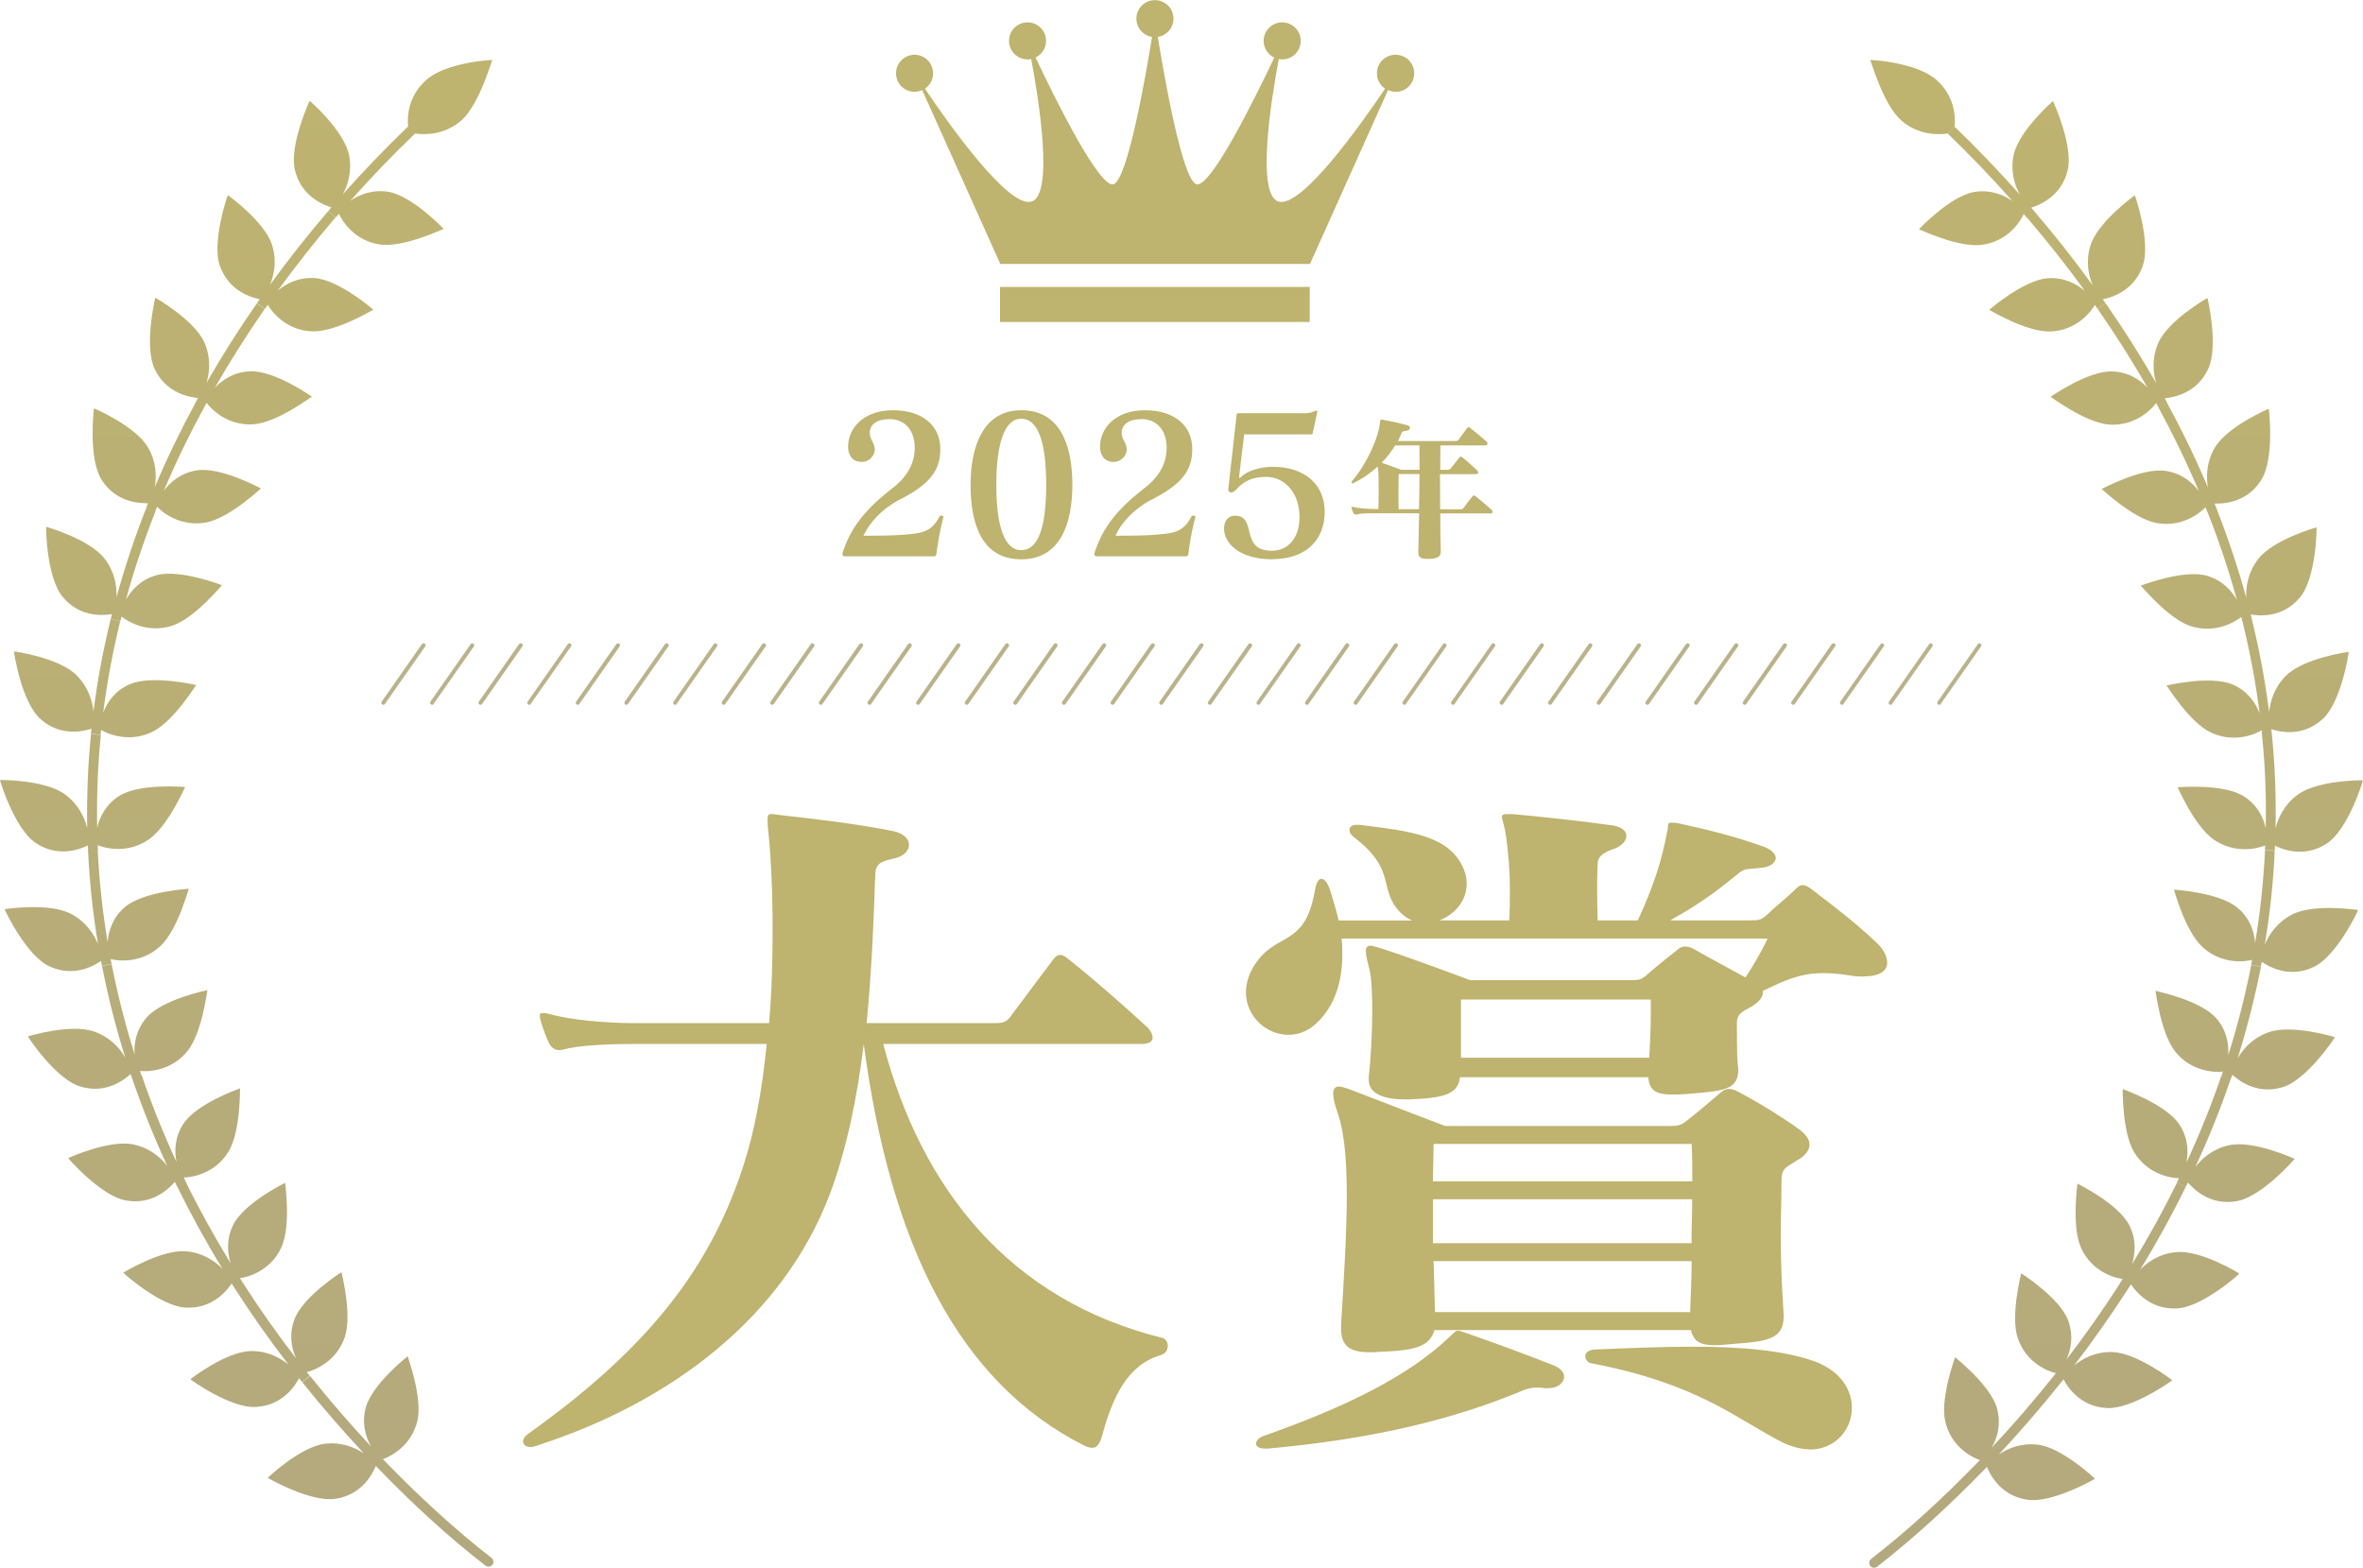 <?xml version="1.0" encoding="UTF-8"?>
<svg id="_レイヤー_1" data-name="レイヤー 1" xmlns="http://www.w3.org/2000/svg" xmlns:xlink="http://www.w3.org/1999/xlink" viewBox="0 0 173.42 115.07">
  <defs>
    <style>
      .cls-1 {
        fill: #bbb28b;
      }

      .cls-2 {
        fill: url(#linear-gradient);
      }

      .cls-3 {
        fill: #beb36f;
      }
    </style>
    <linearGradient id="linear-gradient" x1="86.71" y1="115.07" x2="86.71" y2="4.4" gradientUnits="userSpaceOnUse">
      <stop offset="0" stop-color="#b3a97e"/>
      <stop offset="1" stop-color="#beb36f"/>
    </linearGradient>
  </defs>
  <g>
    <path class="cls-2" d="M142.94,9.8c-.72.1-2.18.13-3.44-.99-1.31-1.19-2.21-4.4-2.24-4.4-.01-.04,3.44.17,4.86,1.46,1.34,1.19,1.4,2.7,1.33,3.42l-.5.52ZM142.94,9.8c1.65,1.59,3.23,3.24,4.75,4.95-.63-.44-1.6-.86-2.8-.66-1.77.3-4.05,2.73-4.06,2.73,0-.01,2.87,1.38,4.63,1.15,1.96-.27,2.86-1.8,3.06-2.26l.23.27.55-.47-.23-.27c.47-.15,2.19-.74,2.67-2.72.45-1.79-1.06-5.11-1.08-5.1,0,0-2.51,2.18-2.88,3.96-.25,1.21.08,2.21.45,2.9-1.53-1.72-3.13-3.39-4.79-4.99l-.5.52ZM148.76,15.97c1.49,1.74,2.91,3.53,4.25,5.38-.59-.5-1.51-1.01-2.72-.93-1.79.13-4.3,2.32-4.3,2.32,0-.01,2.71,1.64,4.48,1.59,1.98-.07,3.02-1.51,3.27-1.95l.2.29.59-.41-.21-.29c.48-.1,2.25-.52,2.93-2.44.63-1.74-.56-5.2-.58-5.19,0,0-2.71,1.93-3.25,3.67-.37,1.18-.14,2.2.16,2.93-1.35-1.87-2.78-3.68-4.28-5.43l-.55.47ZM153.95,22.68c1.31,1.88,2.53,3.81,3.67,5.79-.53-.57-1.39-1.17-2.61-1.21-1.79-.06-4.51,1.87-4.52,1.86.01-.01,2.52,1.89,4.28,2.04,1.97.14,3.17-1.17,3.47-1.58l.17.31.63-.35-.17-.31c.49-.05,2.29-.27,3.17-2.11.81-1.66-.02-5.25-.04-5.25,0,0-2.89,1.64-3.61,3.31-.49,1.14-.37,2.18-.15,2.93-1.15-2-2.38-3.95-3.7-5.84l-.59.41ZM158.4,29.89c1.09,2.01,2.09,4.07,2.98,6.17-.46-.63-1.24-1.32-2.44-1.5-1.77-.26-4.7,1.34-4.7,1.33.01-.01,2.26,2.14,3.99,2.49,1.94.37,3.29-.78,3.63-1.15l.13.33.67-.27-.13-.33c.49.01,2.31.02,3.41-1.71,1.01-1.56.58-5.25.56-5.25,0,0-3.06,1.3-3.97,2.88-.62,1.07-.62,2.13-.49,2.9-.9-2.13-1.91-4.21-3.01-6.23l-.63.35ZM162,37.56c.84,2.12,1.57,4.29,2.17,6.49-.37-.68-1.06-1.47-2.23-1.8-1.72-.48-4.83.74-4.83.73.02-.01,1.96,2.38,3.62,2.96,1.87.62,3.36-.34,3.75-.66l.09.34.7-.17-.09-.35c.49.08,2.29.33,3.6-1.24,1.21-1.41,1.26-5.16,1.23-5.16,0,0-3.2.9-4.3,2.35-.75.99-.89,2.03-.86,2.81-.61-2.23-1.35-4.42-2.19-6.57l-.67.27ZM164.58,45.62c.54,2.22.97,4.46,1.25,6.73-.27-.72-.84-1.61-1.95-2.1-1.64-.72-4.88.07-4.88.06.02-.01,1.61,2.61,3.17,3.41,1.76.88,3.38.15,3.81-.12l.03.35.72-.07-.04-.36c.47.15,2.22.65,3.74-.72,1.4-1.23,1.97-4.96,1.94-4.96,0,0-3.29.45-4.59,1.74-.88.87-1.16,1.89-1.25,2.67-.29-2.29-.72-4.57-1.27-6.81l-.7.17ZM166.01,53.95c.23,2.27.32,4.56.27,6.84-.16-.76-.59-1.71-1.63-2.36-1.52-.95-4.84-.64-4.84-.65.02-.01,1.21,2.81,2.64,3.83,1.61,1.12,3.32.64,3.79.44l-.02.35.72.03.02-.36c.44.21,2.1.97,3.81-.17,1.56-1.01,2.67-4.62,2.64-4.63,0-.01-3.32-.03-4.79,1.06-1,.74-1.42,1.7-1.62,2.46.05-2.31-.04-4.62-.27-6.92l-.72.07ZM166.23,62.41c-.11,2.28-.35,4.55-.73,6.8-.05-.77-.34-1.78-1.27-2.57-1.36-1.16-4.69-1.34-4.69-1.35.02,0,.79,2.96,2.06,4.18,1.43,1.35,3.19,1.11,3.68.98l-.07.35.71.14.07-.35c.41.28,1.94,1.26,3.79.39,1.69-.77,3.31-4.18,3.28-4.19,0,0-3.29-.51-4.89.35-1.09.59-1.66,1.47-1.96,2.2.38-2.28.63-4.58.73-6.89l-.72-.03ZM165.22,70.81c-.44,2.24-1,4.46-1.69,6.63.05-.77-.09-1.81-.89-2.72-1.19-1.34-4.46-1.99-4.45-2,.02,0,.36,3.06,1.44,4.45,1.23,1.54,3.01,1.54,3.51,1.48l-.11.34.68.23.12-.34c.37.33,1.75,1.51,3.7.91,1.78-.53,3.85-3.66,3.83-3.67,0,0-3.18-.98-4.89-.35-1.17.42-1.85,1.22-2.25,1.9.69-2.2,1.26-4.44,1.71-6.71l-.71-.14ZM163.02,78.98c-.74,2.16-1.6,4.28-2.56,6.35.15-.76.15-1.81-.53-2.82-1-1.49-4.15-2.57-4.15-2.58.02,0-.06,3.11.84,4.63,1.03,1.69,2.79,1.91,3.29,1.91l-.15.32.65.32.16-.32c.33.37,1.55,1.72,3.56,1.37,1.83-.29,4.28-3.09,4.27-3.11,0,0-3.02-1.39-4.8-1-1.21.26-1.99.97-2.48,1.59.97-2.09,1.84-4.24,2.58-6.42l-.68-.23ZM159.77,86.8c-1.01,2.05-2.11,4.05-3.31,6,.24-.74.36-1.78-.19-2.87-.81-1.6-3.81-3.06-3.81-3.06.02,0-.45,3.11.27,4.72.82,1.8,2.55,2.22,3.05,2.28l-.19.3.61.39.19-.3c.28.41,1.34,1.88,3.38,1.77,1.84-.08,4.6-2.54,4.58-2.56,0,0-2.83-1.75-4.64-1.57-1.23.11-2.09.72-2.64,1.28,1.21-1.97,2.32-3.99,3.34-6.06l-.65-.32ZM155.6,94.17c-1.23,1.92-2.55,3.79-3.94,5.61.32-.71.54-1.73.12-2.87-.63-1.68-3.45-3.46-3.45-3.46.02,0-.8,3.07-.25,4.75.63,1.88,2.31,2.47,2.8,2.58l-.22.28.56.45.22-.28c.23.44,1.14,2.01,3.17,2.11,1.84.11,4.82-2.02,4.81-2.04,0,0-2.62-2.04-4.44-2.07-1.24-.02-2.15.49-2.76.99,1.4-1.83,2.73-3.72,3.98-5.66l-.61-.39ZM150.66,101.06c-1.43,1.79-2.92,3.52-4.49,5.19.39-.67.71-1.67.4-2.85-.46-1.73-3.09-3.78-3.09-3.79.02,0-1.11,2.98-.72,4.71.44,1.93,2.06,2.68,2.54,2.84l-.25.26.52.5.25-.26c.19.46.94,2.11,2.95,2.41,1.82.29,4.99-1.53,4.98-1.54,0,0-2.41-2.3-4.21-2.5-1.23-.14-2.19.28-2.84.71,1.57-1.68,3.08-3.43,4.52-5.23l-.56-.45ZM145.05,107.42c-2.42,2.49-4.98,4.86-7.72,6.99-.16.12-.19.35-.08.51.12.16.35.19.52.06,2.78-2.16,5.35-4.55,7.8-7.06l-.52-.5ZM30.45,9.8c.72.1,2.18.13,3.44-.99,1.31-1.19,2.2-4.4,2.24-4.4.01-.04-3.43.17-4.85,1.46-1.34,1.19-1.4,2.7-1.33,3.41l.5.52ZM29.95,9.28c-1.66,1.6-3.26,3.26-4.79,4.98.37-.69.7-1.69.45-2.9-.37-1.78-2.87-3.96-2.88-3.96-.02,0-1.53,3.31-1.08,5.1.48,1.98,2.19,2.57,2.67,2.72l-.23.27.55.47.23-.27c.21.46,1.1,2,3.06,2.26,1.76.22,4.62-1.17,4.63-1.15,0,0-2.29-2.42-4.05-2.72-1.2-.2-2.17.22-2.8.66,1.52-1.71,3.1-3.36,4.75-4.94l-.5-.52ZM24.09,15.49c-1.5,1.75-2.93,3.56-4.28,5.42.3-.72.53-1.74.16-2.92-.54-1.73-3.24-3.67-3.25-3.66-.02,0-1.21,3.46-.58,5.19.68,1.92,2.44,2.34,2.92,2.44l-.2.29.59.41.2-.29c.25.44,1.3,1.88,3.27,1.95,1.77.05,4.47-1.6,4.48-1.59,0,0-2.51-2.19-4.3-2.32-1.22-.08-2.13.42-2.72.93,1.34-1.85,2.76-3.64,4.24-5.38l-.55-.47ZM18.86,22.25c-1.32,1.89-2.55,3.84-3.7,5.84.22-.75.34-1.79-.15-2.93-.72-1.67-3.61-3.31-3.61-3.31-.02,0-.85,3.59-.04,5.25.88,1.84,2.68,2.06,3.17,2.11l-.17.31.63.35.17-.31c.3.41,1.5,1.72,3.46,1.58,1.76-.14,4.26-2.05,4.27-2.03,0,0-2.72-1.92-4.51-1.86-1.22.04-2.08.64-2.61,1.21,1.13-1.98,2.36-3.91,3.66-5.79l-.59-.41ZM14.37,29.52c-1.1,2.03-2.11,4.1-3.01,6.23.13-.77.13-1.82-.49-2.9-.91-1.58-3.96-2.88-3.97-2.88-.02,0-.44,3.69.56,5.25,1.09,1.72,2.91,1.72,3.4,1.71l-.13.33.67.26.13-.33c.34.37,1.69,1.52,3.63,1.15,1.73-.35,3.98-2.5,3.99-2.49,0,0-2.92-1.6-4.69-1.33-1.2.18-1.98.88-2.44,1.5.89-2.1,1.89-4.16,2.98-6.16l-.63-.35ZM10.74,37.27c-.85,2.15-1.58,4.34-2.19,6.56.03-.78-.11-1.82-.86-2.81-1.1-1.45-4.29-2.36-4.3-2.35-.03,0,.02,3.75,1.23,5.16,1.31,1.57,3.11,1.32,3.6,1.24l-.09.35.7.17.09-.34c.39.32,1.88,1.28,3.75.66,1.66-.57,3.61-2.97,3.62-2.96,0,0-3.1-1.21-4.82-.73-1.17.33-1.86,1.13-2.23,1.8.6-2.2,1.33-4.36,2.17-6.49l-.67-.26ZM8.13,45.41c-.55,2.24-.98,4.51-1.27,6.81-.08-.78-.37-1.79-1.25-2.67-1.29-1.29-4.58-1.75-4.58-1.74-.03,0,.54,3.73,1.94,4.96,1.52,1.37,3.27.86,3.74.72l-.04.36.72.07.03-.35c.43.27,2.05,1,3.81.12,1.56-.8,3.15-3.43,3.17-3.41,0,0-3.24-.77-4.88-.06-1.12.49-1.68,1.37-1.95,2.1.29-2.26.71-4.51,1.25-6.72l-.7-.17ZM6.68,53.85c-.23,2.3-.32,4.61-.28,6.92-.2-.76-.62-1.72-1.62-2.46C3.32,57.22,0,57.24,0,57.25c-.03,0,1.08,3.62,2.64,4.63,1.71,1.13,3.36.38,3.81.17l.02.36.72-.03-.02-.35c.47.2,2.17.69,3.78-.44,1.43-1.02,2.62-3.84,2.64-3.83,0,.01-3.32-.3-4.83.65-1.03.65-1.46,1.6-1.63,2.36-.04-2.28.04-4.56.27-6.83l-.72-.07ZM6.46,62.4c.11,2.31.35,4.61.73,6.88-.3-.72-.87-1.61-1.96-2.2-1.61-.86-4.89-.36-4.89-.35-.02.02,1.59,3.42,3.28,4.19,1.85.87,3.38-.11,3.79-.39l.07.35.71-.14-.07-.35c.49.13,2.25.37,3.68-.98,1.27-1.22,2.03-4.19,2.06-4.18,0,0-3.33.19-4.69,1.34-.93.79-1.21,1.8-1.27,2.57-.38-2.25-.62-4.52-.73-6.8l-.72.03ZM7.49,70.9c.44,2.27,1.01,4.51,1.7,6.71-.4-.67-1.08-1.47-2.25-1.89-1.71-.63-4.89.34-4.89.35-.02.02,2.05,3.14,3.83,3.67,1.95.61,3.33-.58,3.7-.91l.12.34.68-.23-.11-.34c.5.06,2.28.06,3.51-1.48,1.08-1.39,1.42-4.45,1.44-4.45,0,0-3.27.66-4.45,2-.8.91-.95,1.95-.89,2.72-.68-2.18-1.25-4.39-1.69-6.63l-.71.14ZM9.7,79.16c.75,2.18,1.61,4.33,2.58,6.42-.48-.62-1.26-1.32-2.47-1.58-1.78-.39-4.8.99-4.8,1-.02.02,2.44,2.82,4.26,3.11,2.01.35,3.23-.99,3.56-1.37l.16.32.65-.32-.15-.32c.5,0,2.27-.23,3.29-1.91.9-1.52.82-4.63.84-4.63,0,0-3.15,1.09-4.14,2.57-.68,1.01-.68,2.06-.53,2.82-.96-2.07-1.81-4.19-2.55-6.35l-.68.23ZM12.99,87.06c1.02,2.07,2.13,4.09,3.34,6.06-.55-.55-1.41-1.16-2.64-1.28-1.81-.17-4.64,1.56-4.64,1.57-.01.02,2.74,2.48,4.58,2.56,2.03.11,3.1-1.36,3.37-1.77l.19.3.61-.39-.19-.3c.5-.06,2.23-.48,3.05-2.28.72-1.62.25-4.72.27-4.72,0,0-2.99,1.46-3.8,3.06-.55,1.09-.43,2.13-.19,2.87-1.19-1.95-2.3-3.95-3.31-6l-.65.32ZM17.19,94.5c1.25,1.94,2.57,3.83,3.98,5.65-.61-.49-1.52-1.01-2.76-.99-1.82.03-4.44,2.06-4.44,2.07,0,.02,2.97,2.15,4.81,2.03,2.03-.1,2.94-1.67,3.17-2.11l.22.28.56-.45-.22-.28c.49-.11,2.17-.71,2.8-2.58.55-1.68-.26-4.75-.25-4.75,0,0-2.82,1.78-3.45,3.46-.43,1.14-.2,2.17.12,2.87-1.39-1.81-2.71-3.68-3.94-5.6l-.61.39ZM22.18,101.44c1.44,1.8,2.95,3.54,4.52,5.23-.65-.43-1.61-.85-2.84-.71-1.81.21-4.21,2.5-4.21,2.5,0,.02,3.16,1.83,4.98,1.54,2.01-.3,2.76-1.95,2.95-2.41l.25.26.52-.5-.25-.26c.48-.16,2.09-.91,2.54-2.84.38-1.73-.74-4.71-.72-4.71,0,0-2.62,2.05-3.08,3.78-.31,1.18.01,2.18.4,2.85-1.56-1.67-3.06-3.4-4.48-5.18l-.56.45ZM27.83,107.85c2.44,2.51,5.01,4.9,7.79,7.05.16.13.4.1.52-.06.12-.16.08-.39-.08-.51-2.73-2.12-5.29-4.5-7.71-6.98l-.52.5Z"/>
    <g>
      <rect class="cls-3" x="73.39" y="21.06" width="22.73" height="2.57"/>
      <path class="cls-3" d="M102.41,4.02c-.75,0-1.36.61-1.36,1.36,0,.47.24.88.6,1.13-1.76,2.61-6.1,8.74-7.8,8.29-1.68-.45-.57-7.43,0-10.47.08.01.17.03.25.03.75,0,1.36-.61,1.36-1.36s-.61-1.36-1.36-1.36-1.36.61-1.36,1.36c0,.54.32,1.01.78,1.23-1.38,2.9-4.71,9.67-5.73,9.29-1.02-.38-2.32-7.74-2.82-10.81.65-.1,1.15-.66,1.15-1.34,0-.75-.61-1.36-1.36-1.36s-1.36.61-1.36,1.36c0,.68.5,1.24,1.15,1.34-.5,3.07-1.8,10.43-2.82,10.81-1.02.38-4.36-6.4-5.73-9.3.45-.22.77-.68.77-1.22,0-.75-.61-1.36-1.36-1.36s-1.36.61-1.36,1.36.61,1.36,1.36,1.36c.09,0,.18,0,.27-.03.57,3.04,1.68,10.02,0,10.47-1.7.45-6.04-5.68-7.8-8.29.36-.24.6-.66.6-1.13,0-.75-.61-1.36-1.36-1.36s-1.36.61-1.36,1.36.61,1.36,1.36,1.36c.2,0,.39-.05.56-.13l5.73,12.76h22.73l5.73-12.76c.17.08.36.13.56.13.75,0,1.36-.61,1.36-1.36s-.61-1.36-1.36-1.36Z"/>
    </g>
    <g>
      <path class="cls-1" d="M28.26,51.65l2.95-4.21c.05-.07.03-.16-.04-.2-.07-.05-.16-.03-.21.04l-2.95,4.22c-.05.07-.03.15.04.2.03.02.06.03.08.03.05,0,.09-.02.12-.06Z"/>
      <path class="cls-1" d="M31.83,51.65l2.95-4.21c.05-.07.03-.16-.04-.2-.07-.05-.16-.03-.2.04l-2.95,4.22c-.05.07-.03.15.04.2.03.02.05.03.08.03.05,0,.09-.02.12-.06Z"/>
      <path class="cls-1" d="M35.39,51.65l2.95-4.21c.05-.07.03-.16-.04-.2-.07-.05-.16-.03-.21.04l-2.95,4.22c-.05.07-.03.15.04.2.03.02.05.03.08.03.05,0,.09-.02.12-.06Z"/>
      <path class="cls-1" d="M38.96,51.65l2.95-4.21c.05-.07.03-.16-.04-.2-.07-.05-.16-.03-.2.04l-2.95,4.22c-.05.07-.03.15.04.2.03.02.05.03.08.03.05,0,.09-.02.12-.06Z"/>
      <path class="cls-1" d="M42.53,51.65l2.95-4.21c.05-.07.03-.16-.04-.2-.07-.05-.16-.03-.21.04l-2.95,4.22c-.05.07-.03.15.04.2.03.02.06.03.08.03.05,0,.09-.02.12-.06Z"/>
      <path class="cls-1" d="M46.1,51.65l2.95-4.21c.05-.07.03-.16-.04-.2-.07-.05-.16-.03-.21.04l-2.95,4.22c-.05.07-.03.15.04.2.03.02.05.03.08.03.05,0,.09-.02.12-.06Z"/>
      <path class="cls-1" d="M49.67,51.65l2.95-4.21c.05-.07.03-.16-.04-.2-.07-.05-.16-.03-.2.04l-2.95,4.22c-.05.07-.03.15.04.2.03.02.06.03.08.03.05,0,.09-.02.12-.06Z"/>
      <path class="cls-1" d="M53.24,51.65l2.95-4.21c.05-.07.03-.16-.04-.2-.07-.05-.16-.03-.21.04l-2.95,4.22c-.05.07-.03.15.04.2.03.02.06.03.08.03.05,0,.09-.02.12-.06Z"/>
      <path class="cls-1" d="M56.8,51.65l2.95-4.21c.05-.07.03-.16-.04-.2-.07-.05-.16-.03-.21.04l-2.95,4.22c-.05.07-.03.15.04.2.03.02.05.03.08.03.05,0,.09-.02.12-.06Z"/>
      <path class="cls-1" d="M60.37,51.65l2.95-4.21c.05-.07.03-.16-.04-.2-.07-.05-.16-.03-.21.04l-2.95,4.22c-.05.07-.03.15.04.2.03.02.06.03.08.03.05,0,.09-.02.12-.06Z"/>
      <path class="cls-1" d="M63.94,51.65l2.95-4.21c.05-.07.03-.16-.04-.2-.07-.05-.16-.03-.21.04l-2.95,4.22c-.05.07-.03.15.04.2.03.02.05.03.08.03.05,0,.09-.02.12-.06Z"/>
      <path class="cls-1" d="M67.51,51.65l2.95-4.21c.05-.07.03-.16-.04-.2-.07-.05-.16-.03-.21.04l-2.95,4.22c-.05.07-.03.15.04.2.03.02.05.03.08.03.05,0,.09-.02.12-.06Z"/>
      <path class="cls-1" d="M71.08,51.65l2.95-4.21c.05-.07.03-.16-.04-.2-.07-.05-.16-.03-.21.04l-2.95,4.22c-.05.07-.03.15.04.2.03.02.05.03.08.03.05,0,.09-.02.12-.06Z"/>
      <path class="cls-1" d="M74.64,51.65l2.95-4.21c.05-.07.03-.16-.04-.2-.07-.05-.16-.03-.21.04l-2.95,4.22c-.05.07-.03.15.04.2.03.02.05.03.08.03.05,0,.09-.02.12-.06Z"/>
      <path class="cls-1" d="M78.21,51.65l2.95-4.21c.05-.07.03-.16-.04-.2-.07-.05-.16-.03-.21.04l-2.95,4.22c-.05.07-.03.15.04.2.02.02.05.03.08.03.05,0,.09-.02.12-.06Z"/>
      <path class="cls-1" d="M81.78,51.65l2.95-4.21c.05-.07.03-.16-.04-.2-.07-.05-.16-.03-.21.04l-2.95,4.22c-.05.07-.03.15.04.2.03.02.05.03.08.03.05,0,.09-.02.12-.06Z"/>
      <path class="cls-1" d="M85.35,51.65l2.95-4.21c.05-.07.03-.16-.04-.2-.07-.05-.16-.03-.21.04l-2.95,4.22c-.05.07-.03.15.04.2.03.02.06.03.08.03.05,0,.09-.02.12-.06Z"/>
      <path class="cls-1" d="M88.92,51.65l2.95-4.21c.05-.07.03-.16-.04-.2-.07-.05-.16-.03-.21.04l-2.95,4.22c-.05.07-.03.15.04.2.03.02.05.03.08.03.05,0,.09-.02.12-.06Z"/>
      <path class="cls-1" d="M92.48,51.65l2.95-4.21c.05-.07.03-.16-.04-.2-.07-.05-.16-.03-.2.04l-2.95,4.22c-.05.07-.03.15.04.2.03.02.06.03.08.03.05,0,.09-.02.12-.06Z"/>
      <path class="cls-1" d="M96.05,51.65l2.95-4.21c.05-.07.03-.16-.04-.2-.07-.05-.16-.03-.21.04l-2.95,4.22c-.05.07-.03.15.04.2.03.02.05.03.08.03.05,0,.09-.02.12-.06Z"/>
      <path class="cls-1" d="M99.62,51.65l2.95-4.21c.05-.07.03-.16-.04-.2-.07-.05-.16-.03-.21.04l-2.95,4.22c-.05.07-.03.15.04.2.03.02.05.03.08.03.05,0,.09-.02.12-.06Z"/>
      <path class="cls-1" d="M103.19,51.65l2.95-4.21c.05-.07.03-.16-.04-.2-.07-.05-.16-.03-.2.04l-2.95,4.22c-.05.07-.03.15.04.2.03.02.05.03.08.03.05,0,.09-.02.12-.06Z"/>
      <path class="cls-1" d="M106.76,51.65l2.95-4.21c.05-.07.03-.16-.04-.2-.07-.05-.16-.03-.2.04l-2.95,4.22c-.05.07-.03.15.04.2.03.02.05.03.08.03.05,0,.09-.02.12-.06Z"/>
      <path class="cls-1" d="M110.33,51.65l2.95-4.21c.05-.07.03-.16-.04-.2-.07-.05-.16-.03-.21.04l-2.95,4.22c-.05.07-.03.15.04.2.03.02.05.03.08.03.05,0,.09-.02.12-.06Z"/>
      <path class="cls-1" d="M113.89,51.65l2.95-4.21c.05-.07.03-.16-.04-.2-.07-.05-.16-.03-.21.04l-2.95,4.22c-.05.07-.03.15.04.2.03.02.05.03.08.03.05,0,.09-.02.12-.06Z"/>
      <path class="cls-1" d="M117.46,51.65l2.95-4.21c.05-.07.03-.16-.04-.2-.07-.05-.16-.03-.21.04l-2.95,4.22c-.05.07-.03.15.04.2.03.02.06.03.08.03.05,0,.09-.02.12-.06Z"/>
      <path class="cls-1" d="M121.03,51.65l2.95-4.21c.05-.07.03-.16-.04-.2-.07-.05-.16-.03-.21.04l-2.95,4.22c-.05.07-.03.15.04.2.02.02.05.03.08.03.05,0,.09-.02.12-.06Z"/>
      <path class="cls-1" d="M124.6,51.65l2.95-4.21c.05-.07.03-.16-.04-.2-.07-.05-.16-.03-.21.04l-2.95,4.22c-.05.07-.03.15.04.2.03.02.05.03.08.03.05,0,.09-.02.12-.06Z"/>
      <path class="cls-1" d="M128.17,51.65l2.95-4.21c.05-.07.03-.16-.04-.2-.07-.05-.16-.03-.21.04l-2.95,4.22c-.05.07-.03.15.04.2.02.02.05.03.08.03.05,0,.09-.02.12-.06Z"/>
      <path class="cls-1" d="M131.73,51.65l2.95-4.21c.05-.07.03-.16-.04-.2-.07-.05-.16-.03-.21.04l-2.95,4.22c-.05.07-.03.15.04.2.02.02.05.03.08.03.05,0,.09-.02.12-.06Z"/>
      <path class="cls-1" d="M135.3,51.65l2.95-4.21c.05-.07.03-.16-.04-.2-.07-.05-.16-.03-.2.04l-2.95,4.22c-.05.07-.03.15.04.2.03.02.06.03.09.03.05,0,.09-.02.12-.06Z"/>
      <path class="cls-1" d="M138.87,51.65l2.95-4.21c.05-.07.03-.16-.04-.2-.07-.05-.16-.03-.2.04l-2.95,4.22c-.05.07-.03.15.04.2.03.02.05.03.08.03.05,0,.09-.02.12-.06Z"/>
      <path class="cls-1" d="M142.44,51.65l2.95-4.21c.05-.07.03-.16-.04-.2-.07-.05-.16-.03-.2.04l-2.95,4.22c-.05.07-.03.15.04.2.03.02.05.03.08.03.05,0,.09-.02.12-.06Z"/>
    </g>
  </g>
  <g>
    <path class="cls-3" d="M85.17,99.46c-2.48.74-3.53,3.16-4.27,5.85-.21.74-.42.95-.74.95-.16,0-.37-.05-.58-.16-9.23-4.64-14.24-14.77-16.19-29.48-.47,3.9-1.27,7.8-2.53,11.13-3.43,8.91-11.55,15.19-21.62,18.4-.11.05-.21.05-.32.05-.32,0-.53-.16-.53-.42,0-.16.11-.37.42-.58,8.12-5.8,13.18-11.6,15.77-19.72.84-2.58,1.37-5.64,1.69-8.86h-9.7c-2.06,0-4.22.11-5.27.42-.42.11-.79-.05-1-.47s-.47-1.11-.63-1.69c-.05-.16-.05-.26-.05-.37s.05-.16.21-.16c.11,0,.21,0,.42.05,1.58.47,4.32.69,6.28.69h9.91c.21-2.32.26-4.69.26-6.91,0-2.74-.11-5.22-.32-7.22-.05-.37-.05-.63-.05-.79,0-.32.05-.42.26-.42.11,0,.26,0,.47.05,2.43.26,6.06.69,8.54,1.21.74.16,1.11.58,1.11,1s-.37.84-1.11,1c-.95.21-1.37.37-1.37,1.27-.11,3.32-.26,7.07-.63,10.81h9.44c.53,0,.79-.05,1.11-.47.95-1.27,2.16-2.9,3.16-4.22.32-.42.63-.42,1.11,0,1.79,1.42,3.96,3.32,5.8,5.01.16.16.37.47.37.74s-.21.47-.84.47h-18.93c2.79,10.6,9.23,18.77,20.46,21.57.26.05.42.32.42.58,0,.32-.16.58-.53.69Z"/>
    <path class="cls-3" d="M136.8,71.67c-.26,0-.53,0-.84-.05-2.95-.47-4.11-.11-6.59,1.11v.16c0,.26-.21.58-.69.9-.53.37-1.21.47-1.21,1.27,0,.47,0,2.43.05,2.9,0,.16.05.37.05.53,0,1.48-1,1.58-3.64,1.79-.47.05-.9.05-1.27.05-1.05,0-1.63-.26-1.69-1.27h-13.82c-.16,1.21-1.05,1.53-3.74,1.63h-.32c-1.42,0-2.64-.37-2.64-1.42v-.21c.16-1.42.26-3.27.26-4.85,0-1.32-.05-2.43-.21-3.06s-.26-1.05-.26-1.32c0-.32.11-.42.32-.42s.47.11.84.21c2.32.74,6.49,2.32,6.49,2.32h11.92c.53,0,.69-.11.9-.26.95-.84,1.58-1.32,2.43-2,.16-.16.37-.21.53-.21.21,0,.42.05.69.21.9.53,2.32,1.27,3.74,2.06.69-1.05,1.16-1.9,1.63-2.85h-31.27c.05.37.05.79.05,1.21,0,1.69-.42,3.48-1.69,4.8-.69.74-1.48,1.05-2.27,1.05-1.63,0-3.11-1.37-3.11-3.11,0-.58.16-1.21.53-1.85,1.63-2.74,3.8-1.27,4.54-5.7.11-.53.26-.79.47-.79s.42.26.58.69c.21.63.47,1.48.69,2.37h5.38c-.47-.21-.95-.58-1.32-1.16-.95-1.53-.11-2.79-2.95-4.96-.21-.16-.32-.32-.32-.53s.16-.37.53-.37h.21c3.8.47,6.64.79,7.65,3.27.16.37.21.74.21,1.05,0,1.27-.9,2.27-2,2.69h5.12c.05-.79.05-1.48.05-2.11,0-1.63-.11-2.74-.26-3.9-.11-.9-.32-1.37-.32-1.58,0-.16.11-.21.32-.21h.42c1.9.16,5.27.53,7.44.84.63.11.95.42.95.74,0,.37-.32.79-1,1-.74.26-1.11.58-1.11,1.05-.05,1.16-.05,2.27,0,4.17h2.95c1.16-2.53,1.74-4.32,2.16-6.54.05-.16.05-.26.05-.37,0-.16,0-.26.26-.26.11,0,.26,0,.53.05,2.64.58,4.22,1,6.17,1.69.63.21.95.58.95.84,0,.37-.42.69-1.11.74-1.16.11-1.16.05-1.58.37-1.42,1.16-2.85,2.27-5.06,3.48h5.96c.58,0,.74-.05,1.16-.42.47-.47,1.48-1.27,2.06-1.85.21-.21.37-.32.53-.32.21,0,.42.11.69.32,1.79,1.37,3.11,2.37,4.69,3.85.53.47.84,1.05.84,1.53,0,.58-.53,1-1.69,1ZM113.65,101.89h-.26c-.26-.05-.47-.05-.63-.05-.47,0-.74.11-1.11.26-5.22,2.16-11.07,3.53-18.62,4.22h-.16c-.47,0-.69-.16-.69-.37s.21-.42.47-.53c6.17-2.16,10.81-4.48,13.76-7.33.47-.42.42-.53,1-.32,2.27.79,4.01,1.42,6.59,2.43.53.21.79.53.79.84,0,.42-.42.84-1.16.84ZM131.95,85.12c-1.05.69-1.21.58-1.21,1.79s-.05,2.43-.05,3.64c0,1.69.05,3.48.21,5.91v.21c0,1.63-1.32,1.79-3.53,1.95-.58.05-1.05.11-1.53.11-.79,0-1.37-.16-1.58-.69-.11-.11-.11-.26-.16-.42h-18.83c-.32,1.16-1.37,1.48-3.64,1.58-.37,0-.69.05-1,.05-1.32,0-2.21-.26-2.21-1.74v-.26c.21-3.48.42-6.75.42-9.49,0-2.48-.16-4.54-.63-5.96-.26-.74-.37-1.21-.37-1.53,0-.37.16-.53.42-.53.21,0,.47.11.79.21,3.11,1.21,7.01,2.69,7.01,2.69h16.56c.63,0,.84-.11,1.21-.42.74-.58,1.63-1.32,2.48-2.06.37-.32.74-.32,1.32,0,1.58.84,3.27,1.9,4.43,2.74.42.32.74.69.74,1.11,0,.32-.21.74-.84,1.11ZM124.14,83.96h-18.93c0,1-.05,1.9-.05,2.74h19.04c0-.84,0-1.74-.05-2.74ZM105.16,88.02v3.22h18.98c0-1.05.05-2.11.05-3.22h-19.04ZM105.21,92.56c.05,1.16.05,2.43.11,3.74,0,0,18.77,0,18.72,0,.05-1.42.11-2.64.11-3.74h-18.93ZM121.14,73.36h-13.92v4.27h13.82c.05-.95.11-2.06.11-3.16v-1.11ZM132.79,106.37c-.58,0-1.21-.16-1.9-.47-3.38-1.69-6.12-4.32-14.13-5.85-.26-.05-.42-.32-.42-.53s.21-.42.63-.47c2.53-.11,5.01-.21,7.28-.21,3.53,0,6.7.26,9.02,1.11,1.85.74,2.64,2.06,2.64,3.38,0,1.58-1.21,3.06-3.11,3.06Z"/>
  </g>
  <g>
    <path class="cls-3" d="M69.23,37.98c-.17.65-.31,1.31-.39,1.86-.06.3-.08.56-.11.78-.03.16-.06.21-.18.21h-6.56c-.1,0-.16-.06-.16-.16s.04-.24.11-.39c.55-1.55,1.5-2.83,3.41-4.34,1.38-1,1.78-2.09,1.78-3.09,0-1.34-.8-2.09-1.82-2.09-.95,0-1.48.38-1.48,1.01,0,.49.37.75.37,1.21-.01.46-.39.92-.96.92-.69,0-1-.51-1-1.11,0-1.34,1.11-2.68,3.3-2.68s3.47,1.16,3.47,2.83c0,1.55-.69,2.58-3.1,3.79-1.25.68-2.13,1.68-2.54,2.59h.49c.62,0,1.68-.01,2.55-.08,1.17-.11,1.93-.14,2.54-1.33.03-.04.06-.07.1-.07.03,0,.06,0,.08.01.07.01.11.04.11.08,0,0-.01.01-.01.03Z"/>
    <path class="cls-3" d="M74.95,41.05c-2.81,0-3.72-2.44-3.72-5.47,0-2.71.87-5.47,3.72-5.47s3.75,2.55,3.75,5.47-.92,5.47-3.75,5.47ZM74.95,30.73c-1.21,0-1.83,1.76-1.83,4.86s.62,4.79,1.83,4.79,1.83-1.59,1.83-4.79-.62-4.86-1.83-4.86Z"/>
    <path class="cls-3" d="M87.72,37.98c-.17.65-.31,1.31-.39,1.86-.06.3-.08.56-.11.78-.03.16-.06.21-.18.21h-6.56c-.1,0-.16-.06-.16-.16s.04-.24.11-.39c.55-1.55,1.5-2.83,3.41-4.34,1.38-1,1.78-2.09,1.78-3.09,0-1.34-.8-2.09-1.82-2.09-.95,0-1.48.38-1.48,1.01,0,.49.37.75.37,1.21-.01.46-.39.92-.96.92-.69,0-1-.51-1-1.11,0-1.34,1.11-2.68,3.3-2.68s3.47,1.16,3.47,2.83c0,1.55-.69,2.58-3.1,3.79-1.25.68-2.13,1.68-2.54,2.59h.49c.62,0,1.68-.01,2.55-.08,1.17-.11,1.93-.14,2.54-1.33.03-.04.06-.07.1-.07.03,0,.06,0,.08.01.07.01.11.04.11.08,0,0-.01.01-.01.03Z"/>
    <path class="cls-3" d="M93.37,41.05c-2.35,0-3.54-1.14-3.54-2.26,0-.45.24-.94.8-.94,1.69,0,.3,2.57,2.71,2.57,1.14,0,2.03-.86,2.03-2.47,0-1.79-1.1-2.95-2.44-2.95-1.01,0-1.68.31-2.24.97-.1.1-.23.17-.32.17-.04,0-.08,0-.13-.03-.07-.04-.1-.11-.1-.2s.03-.17.03-.24l.59-5.26c0-.06.03-.08.17-.08h4.77c.27,0,.54-.04.66-.11.13-.06.2-.08.25-.08s.07.03.07.07-.01.08-.03.15c-.07.31-.23,1.03-.31,1.42-.01.08-.04.1-.08.1h-4.95l-.37,3.09s0,.11.04.11c.01,0,.04-.01.08-.06.45-.44,1.35-.76,2.35-.76,2.26,0,3.81,1.23,3.81,3.3s-1.37,3.48-3.86,3.48Z"/>
    <path class="cls-3" d="M109.35,37.68h-3.65c0,1.02.01,1.99.04,2.79v.02c0,.4-.3.51-.88.53h-.1c-.55,0-.67-.17-.67-.51v-.05c.02-.81.04-1.78.06-2.79h-3.44c-.45,0-.92.02-1.16.09-.09.02-.17-.01-.22-.1s-.09-.22-.13-.35c-.01-.03-.01-.06-.01-.08s.01-.03.05-.03c.02,0,.05,0,.09.01.35.1,1.18.15,1.61.15h.22c.01-.43.02-.98.02-1.51,0-.66-.01-1.28-.06-1.61-.51.45-1.08.87-1.76,1.2-.03.02-.07.04-.09.04-.05,0-.08-.04-.08-.08,0-.04.02-.08.06-.13.99-1.12,1.93-3.12,2.03-4.29.01-.14.03-.18.12-.18.02,0,.06,0,.09.01.49.09,1.2.24,1.78.39.14.04.21.12.21.2,0,.09-.1.2-.31.23-.22.03-.25.01-.33.2s-.16.37-.25.54h4.22c.12,0,.17-.01.24-.1.21-.28.4-.57.62-.85.04-.05.07-.07.1-.07s.08.02.14.07c.39.3.8.64,1.2,1,.03.04.06.09.06.14,0,.07-.05.13-.2.13h-3.26c-.01.53-.01,1.13-.01,1.79h.53c.12,0,.19-.04.24-.1.17-.21.45-.57.63-.8.04-.05.07-.07.1-.07s.08.02.14.07c.31.24.7.59,1.07.95.03.03.08.09.08.15s-.05.12-.19.12h-2.62c0,.83,0,1.71.01,2.58h1.48c.12,0,.17-.01.24-.1.2-.27.43-.58.65-.85.07-.09.14-.09.24,0,.39.31.77.63,1.18,1,.03.03.06.08.06.13,0,.07-.06.14-.2.14ZM104.17,32.69h-1.78c-.28.46-.61.89-.99,1.27.64.22,1.44.52,1.44.52h1.34c0-.66,0-1.26-.01-1.79ZM102.65,34.79c-.01.36-.02.96-.02,1.63,0,.31,0,.63.01.95,0,0,1.51,0,1.5,0,.01-.87.04-1.76.04-2.58h-1.52Z"/>
  </g>
</svg>